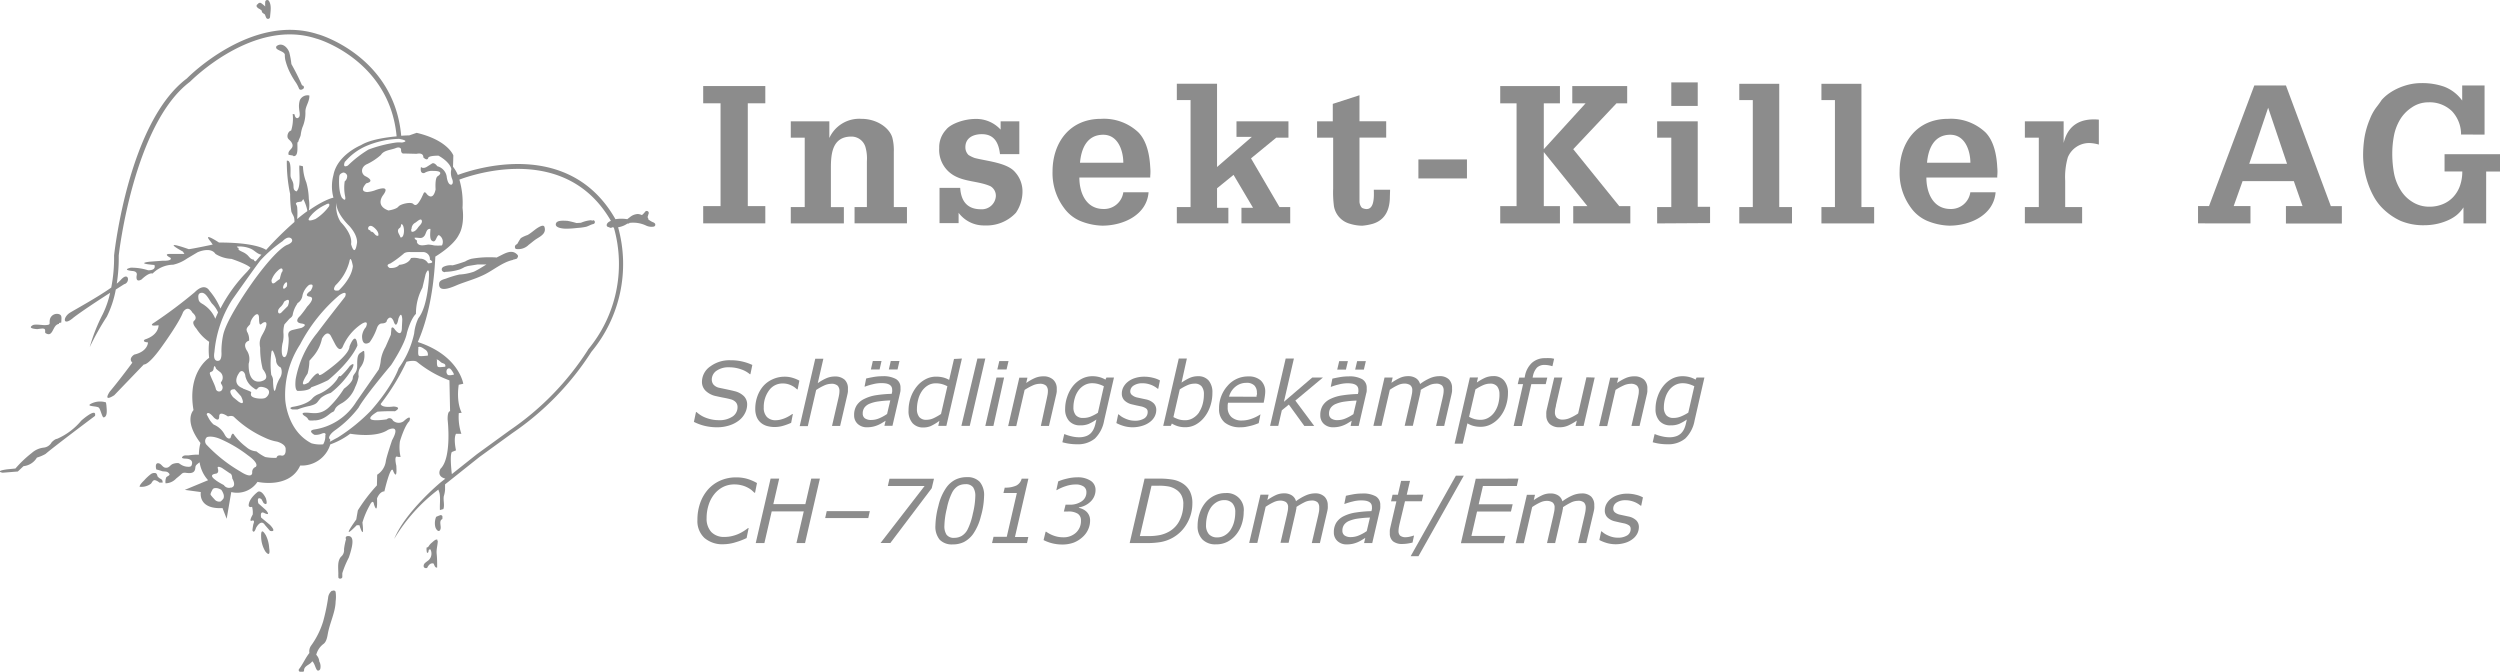 <svg id="Ebene_2" data-name="Ebene 2" xmlns="http://www.w3.org/2000/svg" viewBox="0 0 468.08 125.77"><defs><style>.cls-1{fill:#8c8c8c;}</style></defs><title>Zeichenfläche 1</title><path class="cls-1" d="M48.89,96.9s-.31-1.35.63-.83c0,0,1.28.65.29-.54l-1.44-1.29s-.41-1.44.58-.78l.4.72s.94.81.43-.88c0,0-.71-1.58-1.49-1.23,0,0-1.75,1.28-1.73,2.59,0,0,.05.43.64.23a4.26,4.26,0,0,1,.12,1.45c-.14.24-.76,1.37-.18,1.16,0,0,.68-.3.3.63a11.09,11.09,0,0,0-.18,1.16s.26.82.68-.45c0,0,.9-1.76,1.66-.55l.95,1.1s1.43.42,0-1.11Zm33,4.38a1.24,1.24,0,0,0,0-.23c-.32-.17-.81.38-1.08.59a2.39,2.39,0,0,0-.46.5c-.14.17-.14.34-.47.37a2.55,2.55,0,0,0,.07,1c.5,0,.06-.69.63-.65a1.68,1.68,0,0,1-.3,2c-.23.2-.73.5-.87.76-.24.46,0,.87.56.72.22-.45.6-1,1.2-.83.17.27.25.85.68.75,0-.86,0-1.72-.09-2.56s.19-1.61.21-2.45Zm-32.17-1.14s-.86-1.58-.83.2a5.53,5.53,0,0,0,.78,2.89s1.05,1.44.73-.64a6.21,6.21,0,0,0-.67-2.46M29.57,89.3c-.16-.22-.11-.59-.44-.72a1.15,1.15,0,0,0-.83.15,8.62,8.62,0,0,0-1.3,1.2c-.29.29-.82.79-.87,1.2a2.92,2.92,0,0,0,2.11-.55c.26-.25.32-.69.76-.68a2,2,0,0,1,.85.46v0h.6c0-.81-.48-.57-.86-1.08m19-87.61a3.11,3.11,0,0,1,.45.37.3.3,0,0,0,.09.32,2.63,2.63,0,0,0,.47.34,6.06,6.06,0,0,0,.25.64.38.38,0,0,0,.71-.14c.07-1,.33-2.15-.19-3a.38.38,0,0,0-.71.13,5.3,5.3,0,0,0,0,.89,5.56,5.56,0,0,0-.78-.64.43.43,0,0,0-.6.19.35.35,0,0,0-.16.56,1.39,1.39,0,0,0,.51.37M7.07,61.6c.33,0,1-.19,1.26,0s0,.64.21.78c1.46.9,1.25-1.59,2.5-1.73v-.18a1.32,1.32,0,0,0,.44-.1c0-.8.23-1.4-.55-1.58a1.36,1.36,0,0,0-1.53.82c-.34,1,.37,1.2-1,1.27-.51,0-1.83-.23-2.26,0-1.06.62.47.72.9.75m8.2,17.1a12.26,12.26,0,0,1-4.57,3.44c-.38,0-1,.64-1,.64a1.91,1.91,0,0,1-1.51,1,4,4,0,0,0-2.21,1,20.78,20.78,0,0,0-3.06,2.91l-1.52.15c-2.53.35-.88.64-.88.64l2.85-.23,1.06-1a3.31,3.31,0,0,0,2.51-1.6A8.08,8.08,0,0,0,8.52,85c1.37-1.21,9.27-7.13,9.27-7.13.35-1.7-2.52.84-2.52.84m4.64-2.88a3.79,3.79,0,0,0-.08-.49,3.7,3.7,0,0,0-2.63.17c-1.44.66,1,.45,1.33.84s.6,1.86.9,1.8c.82-.18.5-1.73.49-2.38ZM82.49,96.44a8.79,8.79,0,0,0-.83.33,3.14,3.14,0,0,0-.17,1.83c.13.6.77,1.27,1,.41.13-.54-.33-1.48.28-1.8l.06-.05c0-.39.11-.66-.32-.72m18.9-54.15c-1,.34-1.72,1.22-2.65,1.72a5.59,5.59,0,0,0-1.25.58,10,10,0,0,0-.61,1l0,0a.49.49,0,0,1-.23.19.52.52,0,0,0-.1.83A2.76,2.76,0,0,0,99,45.83c.51-.37,1-.83,1.56-1.17.87-.53,1.76-1.08,1.37-2.2-.07-.21-.33-.23-.5-.17m9.61-1h-.25s-.07-.06-.14-.06a6.1,6.1,0,0,0-1.88.48l-.83.05a17.14,17.14,0,0,0-1.75-.42c-.52,0-1.85-.17-2.09.48-.32.89,1.43,1,1.89,1a18.49,18.49,0,0,0,2.08-.14,10.94,10.94,0,0,0,1.67-.22c.46-.13.85-.4,1.33-.51a.37.37,0,0,0,0-.73m11.42.48a3.6,3.6,0,0,1-1.11-.63.54.54,0,0,0-.14-.4c.08-.23.13-.47.22-.71a.38.38,0,0,0-.66-.33,3.56,3.56,0,0,1-.61.64,2.32,2.32,0,0,0-.75-.2,2.45,2.45,0,0,0-1.45.55l-.55.42a6.82,6.82,0,0,0-2.21,0c-8.68-15.3-26.52-9.4-29.51-8.28a6.66,6.66,0,0,0-.9-1.54l.06-2.12s-1-2.84-6.87-4.23l-1.39.48s-.6,0-1.5.07c-1.34-14.89-15.42-19-15.57-19C47.14,2.34,35.1,14.56,35,14.68,24.19,22.77,21.47,46.82,21.36,47.84a29.33,29.33,0,0,1-.53,6c-2.51,1.79-6.56,4-7.65,4.66-1.43.82-1.49,2.69.47,1.06l.08-.07c1.27-1,4.54-3.17,6.89-4.67a17.71,17.71,0,0,1-1.38,4A32.46,32.46,0,0,0,16.8,65,49,49,0,0,1,20,59.29a19.28,19.28,0,0,0,1.68-5.08c.93-.6,1.57-1,1.57-1,1.17-.28.87-2.51-.65-.79a6.55,6.55,0,0,1-.74.69,30.28,30.28,0,0,0,.37-5.23c0-.2,2.79-24.66,13.34-32.57.17-.16,11.84-12,23.69-8.07.16,0,13.68,4,15,18.29-2.05.19-5,.62-6.68,1.65,0,0-4.45,1.81-5.15,5.6a8.1,8.1,0,0,0,0,4.23s-1.59.27-4.61,2.4a6,6,0,0,0,0-2.14,12.59,12.59,0,0,0-.47-3.12,8.54,8.54,0,0,1-.62-3,3.67,3.67,0,0,0-.68-.17c-.09,1.21.38,4-.53,4.86-.72-.24-.5-.82-.6-1.4s-.38-.86-.5-1.35.27-3.2-.72-3a29,29,0,0,0,.62,6.23,22,22,0,0,0,.23,3.28c.12.42.42.75.52,1.18a3.48,3.48,0,0,1,.06.78,62.1,62.1,0,0,0-5.3,5.23c-.48-.32-2.54-1.39-8.83-1.38,0,0-3.28-2.18-1.54-.15l.37.53s-4.05.86-4.5.86c0,0-5.54-2-1.08.46l.28.44-2.44,0s-1.8-.15-.17.72c0,0,.55.61-1.53.55L28,49s-2.79.31.91.61c0,0,.47,1-1.16,1a10.27,10.27,0,0,0-3.26-.49s-1.8.38.28.62c0,0,1,0,.83.79,0,0-.34,1.52.91.79,0,0,1.34-1.35,2.06-1.1a5.53,5.53,0,0,1,3.86-1.66A7.35,7.35,0,0,0,35,48.42l2-1.19s2.42-1.11,3.34.31a6.2,6.2,0,0,0,3,.93s3,1,3.55,1.66l-.62.74a28.85,28.85,0,0,0-5,6.9,12.47,12.47,0,0,0-2.05-3.33s-.84-1.67-2.78.29a88.4,88.4,0,0,1-7.58,5.68s-1.38.77.83.49c0,0,.09,1.81-2.56,2.66,0,0-.69.44.58.55,0,0,0,1.68-2.57,2.28,0,0-1.19.7-.36,1.51,0,0-2.42,3.28-4.23,5.43,0,0-1.43,2.09.83.68l5.55-5.77s.83.3,3.56-3.61c0,0,3.11-4.3,3.78-6.18,0,0,.86-1.51,1.77.1,0,0,1,.74.4,1.43,0,0-.75.32.34,1.56A8.5,8.5,0,0,0,39.16,64a13.15,13.15,0,0,0,0,3S35,69.62,36.23,76.79c0,0-1.93,1.87,1.3,6.15a8.64,8.64,0,0,0-.29,2.19c-.23,0-.47,0-.64,0a12.64,12.64,0,0,0-1.33.14c-.32,0-.76-.06-1,.14-.47.36,0,.44.4.46.76,0,1.56.26,1.22,1.21-.13.37-.5.33-.91.3A2.6,2.6,0,0,1,33.89,87c-.2-.11-.32-.27-.55-.3a2.64,2.64,0,0,0-1,.17c-.56.24-.66.82-1.43.69-.47-.08-.69-.7-1.18-.81-.68-.16-.59.73-.46,1.15a10.9,10.9,0,0,1,1.12.33c.34.07.79,0,1.06.22.68.53,0,.6-.31.9A2,2,0,0,0,31,90.49a2.77,2.77,0,0,0,2-.91c.3-.24.64-.51.9-.76s.42-.36.93-.29c.68.09,1.47.13,1.68-.6.11-.36,0-.57.26-.88a5.92,5.92,0,0,1,.6-.49,6.45,6.45,0,0,0,1.59,3.35l-4.36,1.81,3,.41s-.61,3.24,4.06,3l.78,2,.86-5a4.6,4.6,0,0,0,4.91-1.91s6,1.38,8-3.06a5.57,5.57,0,0,0,5.63-3.95,14.39,14.39,0,0,0,3.73-2c1.12.18,5,.68,7.07-.73,0,0,2.54-1.26.77,1.94,0,0-1.11,3.26-1.18,4a3.55,3.55,0,0,1-1.61,2.46l-.05,2A31,31,0,0,0,67,95.56l-.3,1.71s-3.23,4.43.1,1.06h.49s1,3.23.57-.5a15.26,15.26,0,0,1,1.35-3.19s.63-1.39.82-.18c0,0,.69,2.27.56-1.14,0,0,.47-1.3,1.38-1.32,0,0,1.24-5.38,1.67-3.76,0,0,.77,1.94.56-1.06,0,0-.52-2.1.31-1.63H75a8,8,0,0,1-.12-2.92s.86-2.94,1.76-3.76c0,0,.63-1.55-1.07,0a1.59,1.59,0,0,1-2-.13.7.7,0,0,0-1.15-.23s-5.58.9-1.75-1.43A31.58,31.58,0,0,1,73.95,77s1.47-.75-.26-.89c0,0-2.16.35-2.42-.47a42.26,42.26,0,0,0,4.84-7.91l0,0s1.39-.37,1.94,0a21.07,21.07,0,0,0,6.1,3.49L84.27,77s-.49-.11-.46,1.56c0,0,.83,7.09-1.32,9.2,0,0-.89,1.38.89,1.86l-.68.54c-.23.15-6.84,5.69-8.89,10.74a32.35,32.35,0,0,1,8.27-9.24c.06.26.19.51.23.76.17,1,0,2.09.06,3.09a6,6,0,0,1,.64-.19c.28-.72-.06-1.69.09-2.44a5,5,0,0,0,.23-1.19c0-.34,0-.66,0-1l6.43-5.12,6.2-4.5a52.84,52.84,0,0,0,14.77-15.2,25.71,25.71,0,0,0,5-23.32,4.12,4.12,0,0,0,1.62-.61l.12-.08.19,0a.3.3,0,0,0,.23-.14H118a5.62,5.62,0,0,1,3,.53,2.39,2.39,0,0,0,1.4.18.37.37,0,0,0,.05-.71M78,28.8c1.39-.29,1.26.67,1.26.67.77.74.91.12.91.12.06-.48,1.94-.44,1.94-.44,2.24,1.27,2.4,2.5,2.4,2.5a3,3,0,0,0,.17,1.92c.29.82-.13,1-.13,1-.76.15-.92-1.56-.92-1.56a2.39,2.39,0,0,0-1.76-1.89c-.64-.88-1.05-.46-1.05-.46l-1,.63c-.75.36-1-.05-1-.05-.26,1.44.64,1.15.64,1.15A2.75,2.75,0,0,1,81.16,32c1.8,0,1.33.67.78,1s-.38,2.47-.38,2.47c-.52,2.34-1.66.85-1.66.85-.36-.55-.55-.2-.55-.2l-.47,1c-.75,1.38-1.09,1.46-1.52,1.05s-2.36,0-2.77.52-1.86.72-1.86.72c-2.58-.93-1-2.87-1-2.87,1.64-2.21-1.61-.87-1.61-.87a6.07,6.07,0,0,1-1.38.29c-1.67-.11-.16-1.64-.16-1.64,1.87-.43-.23-1.36-.23-1.36-.84-.54-.79-1.77.46-2.27A11.17,11.17,0,0,0,71.33,29c.54-.9,1.93-.92,2.76-1.27s1,.19,1,.19c-.06,1,.57.82.57.82ZM75.1,41.95h.06v0c.67.12.66,2.73-.19,2.49-.1-.49-.61-.91-.41-1.46.09-.23.32-.28.42-.45s.07-.39.18-.58c0,0,0,0,0,0m.32,5.67s.2-.49,1.38-.43l2.36,0a1.3,1.3,0,0,1,1.27,1.42s1.19.66-.34.69a1.7,1.7,0,0,0-1.54-.87,3.71,3.71,0,0,0-1.67-.11s-.33,1.1-2.2,1.27c0,0-.41.69-1.8.58,0,0-.91-.54.13-.83a19.25,19.25,0,0,0,2.4-1.75M77,42.9l.06-.06a1.3,1.3,0,0,1,.73-1.16c.35-.23,1-.9,1.18-.4s-.49,1-.68,1.29-.64.91-1.21.82A.77.77,0,0,1,77,42.9m3.1,2.91c-.65.07-1.82.44-2.08-.59l.06.06c.07-.47-.48-.32-.44-.78.79-.05,1.33.32,1.84-.36.34-.45.33-1.37,1.11-1.28,0,.56-.22,1.87.28,2.22.76.53.76-.85,1.29-1.07a1.45,1.45,0,0,1,.59,1.94,8.82,8.82,0,0,1-1.48,0,5.65,5.65,0,0,0-1.17-.16m-9.25-1.66c-.69.16-.76-.78-1.38-.75l-.07-.07a.4.4,0,0,1-.08-.2c-.74,0-.37-1.24.5-.67.49.32,1.2,1.08,1,1.69M64.62,30.26a11,11,0,0,1,3.83-2.87A16.69,16.69,0,0,1,74.73,26c2.29.43.52.69.52.69a5.12,5.12,0,0,0-1.12,0A24.69,24.69,0,0,0,69,28a20.85,20.85,0,0,0-3.87,3c-1.16.57-.53-.77-.53-.77M63.54,33c0-.51.74-.7.74-.7a.8.8,0,0,1,.71.55,1.21,1.21,0,0,1-.45,1.11,7.93,7.93,0,0,0,.09,2.85C64.83,38,64,37,64,37c-.72-1.33-.48-4-.48-4M63,37.92c-.15,2,2.4,4.38,2.4,4.38,1.71,1.91,1.44,3.2,1.44,3.2-.42,2.86-1.11.2-1.11.2.34-1.93-1.93-4.11-1.93-4.11a5.35,5.35,0,0,1-.8-3.67m-.15,15.47A9.42,9.42,0,0,0,65.41,49c.26-1.48.66.82.66.82-.24,2.4-2.64,4.55-2.64,4.55-1.58.3-.57-1-.57-1m-4.49-13.2a8.21,8.21,0,0,1,2.54-1.82s1-.63.7.27A9.13,9.13,0,0,1,59.07,41s-2.35,1-.7-.81M55.7,37.86s.7-.11.75-.13a5,5,0,0,0,.33-.46,8.24,8.24,0,0,1,.75,2.09c0,.08,0,.12,0,.18q-.87.62-1.89,1.47a12.56,12.56,0,0,0,0-2.22c-.09-.65-.48-.57,0-.93m0,18.94a2,2,0,0,0,1-1.52,3.63,3.63,0,0,1,1.22-1.93c1.32-.44.3,1.09.3,1.09s-1.45.92-.19,1.1-.46,1.86-.46,1.86a18.62,18.62,0,0,1-1.36,1.8c-.28.21-1.1,1.18.3,1.37s0,.82,0,.82l-1.59.37c-1.25.29-.82,1.18-.81,1.59A8.39,8.39,0,0,1,54,64.57c-.06.62-.24,2.54-.87,2.27s-.31-2.46-.18-2.74a5.92,5.92,0,0,0,.11-1.85,5.1,5.1,0,0,1,.19-1.51s.69-.77.89-1,.62-.36.68-.9a5.24,5.24,0,0,1,.87-2m-4,10.46a1.53,1.53,0,0,0,.89,1.52,2.09,2.09,0,0,1-.1,1.84,7,7,0,0,0-.73,1.61c-.53,2.46-.63-.85-.63-.85a1.9,1.9,0,0,0-.33-1.22,16.49,16.49,0,0,1,0-4.05c.16-1.66.89,1.15.89,1.15m-.87-14.77A4.28,4.28,0,0,1,52,50.69c1-1,1,.06.83.19s-.4,1.17-.4,1.17c-.06.34,0,.07-.82.77s-.77-.33-.77-.33m1.53,5.11a2.58,2.58,0,0,0,.82-1.11c1.51-1.12.7.81.7.81l-1,1c-.82,1-1.11-.19-.5-.67m1-4.64c.55-.54.32.63.32.63-.9,1.06-.86-.09-.32-.63m-7.29-5.41c-.45-.38-1-.48-1.42-.82a.85.85,0,0,1,0-.33c-.3-.1-.18-.08-.34-.26a5.41,5.41,0,0,1,2.61.4c.71.3,1.19,1,2,1.11-.36.4-.71.8-1.07,1.24-.17,0-.28,0-.34-.3-.74-.07-.88-.63-1.38-1m-2.79,8.65s4.7-6.69,5.43-7.56a24.49,24.49,0,0,1,4.12-3.56s.92-1.06,1.61-.51c0,0,.69.6-.67,1.18,0,0-1.61.27-6.13,6.41,0,0-5.18,7.07-5.94,10.46a14.64,14.64,0,0,0-.33,3.19s.15,1.66-.6,1.67c0,0-1.05.26-.71-1.65a21.85,21.85,0,0,1,3.22-9.62m2.1,16.42c-2.19-.83-.78-2.75-.78-2.75.54-1,1.24-.2,1.25.48a3.64,3.64,0,0,0,1.59,2.25c.94.78.3-.62,1.93-.15s.71,1.77.15,2-2.49.1-2.62-.57.68-.38-1.51-1.21m-.84,2.43-1-.82c-1.31-1.65.32-1.47.32-1.47l1.17,1.31c1,2.07-.46,1-.46,1m1.58-13.19c-.36-.61.59-1.17.6-1.38.06-1,1.63-2.83,1.65-1.06s.36,1.09.71.88,1-.36.5,1-1.36,1.87-1,3.65a15.62,15.62,0,0,0,.48,4s1.2,1.42.37,2-3.11.94-3-3a2.91,2.91,0,0,0-.38-2.53c-.86-1.49.46-1.79.46-1.79a2.86,2.86,0,0,0-.44-1.77M41.65,72.75a.63.63,0,0,1-1.25,0c-.2-.73-.58-1.4-1-2.44S39.86,70,40,69s.44,0,.44,0,0,.07.69.6a1.33,1.33,0,0,1,.34,1.84c-.37.37.32.6.2,1.29M38.27,57.13c-.51-.35-1-.48-1.1-1.11s-.07-1.11.51-1.19c.89-.14,1.49,1.37,2,2a5.14,5.14,0,0,1,1.15,1.67c-.18.39-.36.78-.52,1.18a5.71,5.71,0,0,0-2-2.51M41.86,93.3a2.78,2.78,0,0,1-.54.59,1.16,1.16,0,0,1-.84-.12,1.21,1.21,0,0,1-.36-.33,6.9,6.9,0,0,1-.67-.78c-.1-.19.11-.56.34-1s1-.23,1-.23a2.23,2.23,0,0,1,.66.3,3.07,3.07,0,0,1,.42.85,1.35,1.35,0,0,1,0,.7m1.38-2a1.15,1.15,0,0,1-1.34-.46,13.73,13.73,0,0,1-1.4-.82c-.19-.18-1.65-1.06-.14-1.31,0,0,.72,0,.41-1-.19-.6.79-.07.79-.07l1.47,1s.42.05.44.95c0,0,.93,1.48-.22,1.74m4.61-3.89a1,1,0,0,0-.65,1s.2,1.43-2.24-.15a27.81,27.81,0,0,1-6.24-4.93,1,1,0,0,1,0-1.49s.9-.43,2.86.5a24.18,24.18,0,0,1,4.83,2.91s2.08,1.4,1.48,2.13m4.81-2.1c-1-.16-.84.43-1,.43a9.05,9.05,0,0,1-2.06-.15A8.84,8.84,0,0,1,48,84.51a3.16,3.16,0,0,1-1.89-.81A11.2,11.2,0,0,1,44,81.64c-.19-.18-.44-1.07-.84.37,0,0-.54.49-1.16-.76a4.07,4.07,0,0,0-2-1.76,4.36,4.36,0,0,1-.92-1.18l-.38-.71s.11-.9,1.34.57c0,0,1,1,1-.19s1.64,0,1.64,0,.84-.31,1.21.16A20.2,20.2,0,0,0,49.7,82a8.42,8.42,0,0,0,2.19.69s1.7.45,1.59,1.46c0,0,.14,1.31-.83,1.15m8.26-3.86a3.11,3.11,0,0,1-.4,1.75A5.81,5.81,0,0,1,58.32,83c-4.68-2.41-4.92-8.25-4.92-8.25a17.33,17.33,0,0,1,2.79-10.26,30.81,30.81,0,0,1,7.34-9.22c1.74-1.13,1.07.3,1.07.3l-.83,1.07c-2.37,3-4.41,5.73-4.41,5.73a19.12,19.12,0,0,0-4,8.61c-.25,2.31.41,2.21.41,2.21,2.33,0,2.51-.68,2.51-.68a26,26,0,0,0,3.15-1.33c4.52-3.75,5.5-6.52,5.5-6.52-.32-2.94-1.49.2-1.49.2,0,1.66-4.5,4.76-4.5,4.76-1.11.84-1.2.57-1.2.57-.2-1.1-1.94,1.41-1.94,1.41-2.31,1.41-.21-1.65-.21-1.65a10,10,0,0,0,.34-2.4l.73-.84a7.49,7.49,0,0,0,1.63-3.33C61.39,61.51,62,63,62,63l.67,1.28c1,2,1.51.62,1.51.62a9.63,9.63,0,0,1,3.57-4.28c1.48-.85.76.63.76.63a3,3,0,0,0-.72,1.66c0,2.21,1.42,1.18,1.42,1.18a10.34,10.34,0,0,0,1.36-2.66c.3-.86.86-.87.86-.87,1.06,0,1-.57,1-.57.73-1.24,1.25.11,1.25.11.58,1.77.92-.44.92-.44.66-1.73.72.2.72.2l-.07,1.39c0,2.21-1.3.47-1.3.47-.48-.73-.66-.27-.66-.27l-.11,1.23-1,2.28a7.07,7.07,0,0,0-.87,2.38,7.23,7.23,0,0,1-.4,1.85l-4.18,6a11.17,11.17,0,0,1-7.87,5.22c-1.39.23,0,1,0,1a2.83,2.83,0,0,0,1.28-.18c1-.43.8.25.8.25M77.57,62.31a17.29,17.29,0,0,1-2.93,6.64s-1,3.18-5.2,7.94a33.8,33.8,0,0,1-6.16,5c-2.64,1.4-.91.65-1.65.21,0,0-.25-.61,1.26-1.65a20.08,20.08,0,0,0,4.25-4.13s.71-1.55,6.11-8c0,0,2.6-3.92,2.94-6,0,0,.69-2.63,1.69-3.55a10.24,10.24,0,0,1,1.21-4.9l.6-2.54s.62-1.63.64.08c0,0-.1,5.79-2,8.17a8.6,8.6,0,0,0-.78,2.81m2.54,4.2c-.3,0-1.46.2-1.67,0s-.09-1.17-.09-1.48h-.06c.2-.46,1,.1,1.26.3a1.07,1.07,0,0,1,.57,1.16m3.23,2.1c-.29,0-1.11.16-1.34,0s-.18-.92-.18-1.27l-.12-.06c.36-.11.7.4,1,.57s.83.16.67.77m.44,1.45c-.39-.38-.22-1.31.42-1.14.23.07.91,1.14.74,1.16s-.9.23-1.16,0m26.27-4.62a52.29,52.29,0,0,1-14.57,15l-6.21,4.51-4.69,3.73c-.1-.85-.38-3.54,0-4.14l.78-.31s-.51-2.2,0-3.1h1a10,10,0,0,1-.48-3.87l.55-.07s-1.06-1.77-.56-5.24l.85-.19s-.8-5.3-8.51-7.81c1.3-2.94,2.91-8.07,3.28-16,0,0,3.42-2,4.42-4.12,0,0,1.1-1.58.67-5a15.51,15.51,0,0,0-.59-5.29c2.8-1.06,20-6.8,28.37,7.72-.43.18-.74.42-.79.77a.35.35,0,0,0,.31.38s0,0,0,0l.34.14a.33.33,0,0,0,.38-.1,1.41,1.41,0,0,0,.31.06,25,25,0,0,1-4.83,22.85m-17-17.23a19.49,19.49,0,0,0-4.82.23,4.28,4.28,0,0,0-1.19.51c-.78.27-1.56.53-2.35.72a3.12,3.12,0,0,0-1.78.31.29.29,0,0,0-.11.12.39.39,0,0,0-.14.32.48.48,0,0,0,.34.47.29.29,0,0,0,.33,0,9.86,9.86,0,0,0,2.72-.46A7.38,7.38,0,0,0,87,50c.22-.07.44-.15.65-.2l1.75-.28c.25,0,.5,0,.78,0l.89,0c-.81.5-1.6,1-2.34,1.35a10.06,10.06,0,0,1-2.73.53,19,19,0,0,0-2.49.76c-.48.15-1.25.31-1.29.94-.16,2,2.92.44,3.64.16,1.48-.57,3-1,4.45-1.67,1.89-.83,3.62-2.44,5.67-2.91,0,0,.05,0,.09-.06a5.42,5.42,0,0,0,.63-.17.26.26,0,0,0,.19-.23.37.37,0,0,0,0-.5c-1.11-1.25-2.55-.12-3.83.45M56.56,16a43.72,43.72,0,0,0-2-4,16.65,16.65,0,0,0-.38-2.14c-.3-.94-1.34-2-2.37-1.25a.36.36,0,0,0,0,.52c.38.38,1.34.52,1.52,1.06a5.08,5.08,0,0,0,.08,1,11.77,11.77,0,0,0,.69,2,15.74,15.74,0,0,0,1.36,2.36,6.82,6.82,0,0,1,.53,1.05.37.37,0,0,0,.41.2.88.88,0,0,0,.39-.19.36.36,0,0,0-.18-.62m-.78,10.61c.1-.46.36-.84.47-1.31a7.26,7.26,0,0,1,.31-1.41,6.85,6.85,0,0,0,.57-3c0-1,.81-1.91.74-3a1.58,1.58,0,0,0-1.78.88A3.8,3.8,0,0,0,56,20.31c0,.36.27,1.26,0,1.59-.38.51-.81.06-.83-.46a.63.63,0,0,0-.37-.08,7.42,7.42,0,0,1-.29,3.09c-.49.09-.74.75-.68,1.19s.48.58.74,1c.78,1.22-.83,1.34-.53,2.35.29.06.57.08.86.16v.08c1.12.14.68-2,.81-2.6m3.3,52.09c1.86-.15,2.65-1.33,3.28-1.58s0-.74,1.78-1.69a5.75,5.75,0,0,0,2.44-3,7.33,7.33,0,0,0,.65-2,2.14,2.14,0,0,1,.41-1.78,3.63,3.63,0,0,0,.65-2.46c0-.8-.19-.49-.69-.18s-.67.75-.65,2.34-.79,1.55-.83,2.41-1.65,2-1.65,2a18.6,18.6,0,0,1-2.81,3.48c-1.66,1.56-3.16,1-4.34,1s-.24.61-.24.61c1.19.66.14,1,2,.83M60,74.57a5.34,5.34,0,0,1,1.92-1,16.75,16.75,0,0,0,4-4.48c.79-1.67-.44-.55-.44-.55a13.3,13.3,0,0,1-1.66,1.86c-.37.19-.13-.42-.74.69a8.42,8.42,0,0,1-3.38,2.69,3.13,3.13,0,0,0-1.17.75c-1,1.3-3.77,1.65-3.77,1.65-.87.26,0,.49,0,.49h.93A13.37,13.37,0,0,1,58,76c1.55-.4,1.3-.7,2-1.39m5,25.77a.36.36,0,0,0-.21.56h0a12.8,12.8,0,0,0-.38,1.89,1.58,1.58,0,0,1-.56,1.41c-.72.82-.51,2.1-.5,3.18a3,3,0,0,0,0,.42s0,.07,0,.11h0a.73.73,0,0,0,0,.1c0,.42.7.36.74,0,0-.24,0-.48,0-.73a18.27,18.27,0,0,1,1.22-2.93,16.36,16.36,0,0,0,.57-2c.15-.74.35-2.21-.88-2m-2.87,10.22a1.89,1.89,0,0,0-.7,1.35,37.31,37.31,0,0,1-.93,4.4,15.45,15.45,0,0,1-2.23,4.49,1.84,1.84,0,0,0-.34,1.41c-.75.93-1.2,2.06-1.93,3-.25.32.17.67.48.52.21.06.45,0,.45-.29,0-.67.74-.94,1.2-1.31a1.74,1.74,0,0,0,.33-.37c.44.37.54,1.14.86,1.61.21.3.6.06.65-.21a2,2,0,0,0-.12-1.24l-.09-.17s0-.08,0-.14a2,2,0,0,0-.55-1.06,3.73,3.73,0,0,1,1.31-2c.61-.39.76-1.38.87-2,.4-2.1,1.41-4,1.45-6a6.31,6.31,0,0,0,0-1.76c-.05-.29-.44-.35-.66-.19"/><polygon class="cls-1" points="131.66 19.34 131.66 16.11 143.29 16.11 143.29 19.34 140.01 19.34 140.01 38.59 143.29 38.59 143.29 41.82 131.66 41.82 131.66 38.59 134.91 38.59 134.91 19.34 131.66 19.34"/><path class="cls-1" d="M155.28,25.84a6.14,6.14,0,0,1,6-3.59c3.05,0,5.36,1.83,5.81,3.59a9.44,9.44,0,0,1,.26,2.59V38.77h2.46v3.05H160V38.77h2.31V30.19a7.77,7.77,0,0,0-.26-2.62,2.73,2.73,0,0,0-2.64-2c-3.61,0-3.84,3.27-3.84,5.92v7.29H158v3.05h-9.94V38.77h2.61v-13h-2.61V22.72h7.22Z"/><path class="cls-1" d="M187.23,28.86c-.23-2-1-3.74-3.39-3.74-1.6,0-3.09.68-3.09,2.44a2,2,0,0,0,.6,1.47,6.34,6.34,0,0,0,1.11.54c2.12.58,6.11.86,7.6,2.66A5.37,5.37,0,0,1,191.44,36a7.09,7.09,0,0,1-1.23,3.84,7.5,7.5,0,0,1-5.85,2.37,5.9,5.9,0,0,1-4.88-2.37v1.94h-3.57V35.18h3.87c.15,2.37,1.23,4,3.87,4a2.63,2.63,0,0,0,2.8-2.37,2.06,2.06,0,0,0-1-1.94c-2.23-1-4.95-.79-7.07-2.15a5.52,5.52,0,0,1-2.53-5,4.82,4.82,0,0,1,1.3-3.45c.75-1,3.2-2,5.51-2a6.17,6.17,0,0,1,4.69,2V22.72h3.5v6.14Z"/><path class="cls-1" d="M202.09,33.24c0,2.73,1.16,5.89,4.54,5.89A3.63,3.63,0,0,0,210.32,36h4.73c-.33,4.2-4.65,6.25-8.68,6.25a11.75,11.75,0,0,1-4.14-.89,7.21,7.21,0,0,1-3-2.41,10.85,10.85,0,0,1-2.16-6.86c0-5.24,3.09-9.84,9.09-9.84a9.39,9.39,0,0,1,7,2.55c1.6,1.65,2.09,4.34,2.2,6.5a8.44,8.44,0,0,1,0,1.65c0,.11,0,.18,0,.29Zm8.23-2.77c0-2.15-.93-5.24-3.76-5.24-3.13,0-4.13,2.73-4.35,5.24Z"/><polygon class="cls-1" points="220.34 41.82 220.34 38.77 222.91 38.77 222.91 18.73 220.34 18.73 220.34 15.68 227.87 15.68 227.87 31.27 234.38 25.63 231.51 25.63 231.51 22.72 241.24 22.72 241.24 25.77 238.96 25.77 234.23 29.65 239.56 38.77 241.57 38.77 241.57 41.82 232.44 41.82 232.44 38.91 234.61 38.91 230.96 32.74 227.87 35.25 227.87 38.91 229.99 38.91 229.99 41.82 220.34 41.82"/><path class="cls-1" d="M260.23,36.8c0,2.26-.74,4.35-3.2,5.1a10.3,10.3,0,0,1-2,.36,8.15,8.15,0,0,1-2.27-.36,4.13,4.13,0,0,1-3-3.27,20.06,20.06,0,0,1-.15-3.34V25.77H246.6V22.72h2.94V19.45l5-1.62v4.88h5v3.05h-5v12c0,.36.23,1.07.59,1.22,2.27.9,2.13-2.16,2.09-3.45h3.05Z"/><rect class="cls-1" x="265.57" y="29.85" width="9.09" height="3.56"/><polygon class="cls-1" points="280.89 41.83 280.89 38.59 283.95 38.59 283.95 19.35 280.89 19.35 280.89 16.12 292.07 16.12 292.07 19.35 289.05 19.35 289.05 27.93 296.87 19.35 294.38 19.35 294.38 16.12 304.66 16.12 304.66 19.35 302.65 19.35 294.56 27.93 303.17 38.59 305.25 38.59 305.25 41.83 294.56 41.83 294.56 38.59 297.21 38.59 289.05 28.47 289.05 38.59 292.07 38.59 292.07 41.83 280.89 41.83"/><path class="cls-1" d="M310.27,41.83V38.77h2.65v-13h-2.65V22.72h7.6v16h2.31v3.05Zm7.6-22h-4.95V15.43h4.95Z"/><polygon class="cls-1" points="325.65 41.83 325.65 38.77 328.18 38.77 328.18 18.74 325.65 18.74 325.65 15.69 333.13 15.69 333.13 38.77 335.52 38.77 335.52 41.83 325.65 41.83"/><polygon class="cls-1" points="341.03 41.83 341.03 38.77 343.56 38.77 343.56 18.74 341.03 18.74 341.03 15.69 348.52 15.69 348.52 38.77 350.9 38.77 350.9 41.83 341.03 41.83"/><path class="cls-1" d="M360.68,33.24c0,2.73,1.16,5.89,4.54,5.89A3.64,3.64,0,0,0,368.91,36h4.73c-.33,4.21-4.66,6.25-8.68,6.25a11.65,11.65,0,0,1-4.13-.9,7.23,7.23,0,0,1-3-2.4,10.88,10.88,0,0,1-2.16-6.86c0-5.25,3.1-9.84,9.09-9.84a9.41,9.41,0,0,1,7,2.55c1.6,1.65,2.08,4.34,2.19,6.5a8.25,8.25,0,0,1,0,1.65c0,.11,0,.18,0,.29Zm8.24-2.77c0-2.15-.94-5.24-3.76-5.24-3.13,0-4.14,2.73-4.36,5.24Z"/><path class="cls-1" d="M386.38,26.78c.78-3.34,3.13-4.7,6.59-4.38v4.67a7,7,0,0,0-1.75-.29,4.32,4.32,0,0,0-4.06,2.69,13.39,13.39,0,0,0-.49,4.38v4.92h3.17v3.05H379.12V38.77h2.61v-13h-2.61V22.72h7.26Z"/><path class="cls-1" d="M411.54,41.82V38.58h2.06L422.08,16H428l8.41,22.6h2.06v3.25H428V38.58h3.11l-1.63-4.66h-9.6l-1.66,4.66h3.14v3.25Zm16.67-11.15-3.54-10.5h0l-3.54,10.5Z"/><path class="cls-1" d="M460.79,25.19a6.31,6.31,0,0,0-1.73-4.4,6,6,0,0,0-4.44-1.63,5.43,5.43,0,0,0-3.12,1,7.11,7.11,0,0,0-2.22,2.38,9.32,9.32,0,0,0-1.08,3,18.16,18.16,0,0,0-.29,3.22,20.42,20.42,0,0,0,.29,3.48,9.17,9.17,0,0,0,1.19,3.22,6.63,6.63,0,0,0,2.28,2.34,5.82,5.82,0,0,0,3.14.9,6.47,6.47,0,0,0,2.64-.51,5.51,5.51,0,0,0,1.95-1.39,6,6,0,0,0,1.21-2.09,8,8,0,0,0,.41-2.61h-3.32V28.87h10.39v3.25h-2.6v9.71h-4.25v-3a6.18,6.18,0,0,1-1.41,1.55,7.68,7.68,0,0,1-1.81,1,10.45,10.45,0,0,1-2,.59,11.38,11.38,0,0,1-2.09.2,11,11,0,0,1-4.49-.83,11.72,11.72,0,0,1-3.56-2.56,9.65,9.65,0,0,1-1.48-2.06,15.15,15.15,0,0,1-1.08-2.49,17.18,17.18,0,0,1-.65-2.61,15.54,15.54,0,0,1-.22-2.47,21.57,21.57,0,0,1,.27-3.48,15.58,15.58,0,0,1,1-3.38,9.22,9.22,0,0,1,1.12-2.08c.41-.54.77-1,1.08-1.49A8.32,8.32,0,0,1,447,17.71a9.91,9.91,0,0,1,1.73-1.06,11.54,11.54,0,0,1,2.18-.79,10,10,0,0,1,2.53-.3,12.36,12.36,0,0,1,4.19.67A7.41,7.41,0,0,1,461,18.83V16h4.19v9.2Z"/><path class="cls-1" d="M134.24,80a9.86,9.86,0,0,1-2.24-.25,9.31,9.31,0,0,1-2.08-.76l.39-1.84h.11a5.24,5.24,0,0,0,1.91,1.13,6.66,6.66,0,0,0,2.19.39,4.38,4.38,0,0,0,2.65-.69,2.09,2.09,0,0,0,.92-1.75,1.36,1.36,0,0,0-.33-.93,1.94,1.94,0,0,0-1-.55c-.35-.1-.77-.19-1.25-.28s-.94-.19-1.38-.29a3.93,3.93,0,0,1-2-1,2.31,2.31,0,0,1-.7-1.71A3.51,3.51,0,0,1,133,68.6a6,6,0,0,1,3.78-1.15,9.3,9.3,0,0,1,2.3.26,9.68,9.68,0,0,1,1.78.62l-.36,1.73h-.11a4.82,4.82,0,0,0-1.64-.91,6.59,6.59,0,0,0-2.24-.38,3.9,3.9,0,0,0-2.36.65,2,2,0,0,0-.88,1.65,1.49,1.49,0,0,0,.32.94,2,2,0,0,0,1.13.61l1.38.29c.57.12,1.05.23,1.44.33a3.72,3.72,0,0,1,1.75.94,2.19,2.19,0,0,1,.6,1.57,3.52,3.52,0,0,1-.39,1.58,4,4,0,0,1-1.09,1.35,5.7,5.7,0,0,1-1.75.94A7.37,7.37,0,0,1,134.24,80Z"/><path class="cls-1" d="M145.09,79.95a5.21,5.21,0,0,1-1.52-.2,3.07,3.07,0,0,1-1.16-.64,2.8,2.8,0,0,1-.74-1.06,4,4,0,0,1-.26-1.49,6.94,6.94,0,0,1,.4-2.37,6,6,0,0,1,1.13-1.94A5.1,5.1,0,0,1,144.69,71a5.33,5.33,0,0,1,2.24-.47,5,5,0,0,1,1.5.22,6.53,6.53,0,0,1,1.24.52l-.33,1.64h-.09l-.41-.34a3.42,3.42,0,0,0-.58-.36,3.86,3.86,0,0,0-.74-.29,3.39,3.39,0,0,0-.92-.12A3.07,3.07,0,0,0,144,73.08a5.22,5.22,0,0,0-1,3.23,2.44,2.44,0,0,0,.59,1.76,2.2,2.2,0,0,0,1.67.61,3.7,3.7,0,0,0,1-.15,5.39,5.39,0,0,0,.87-.31,7.22,7.22,0,0,0,.74-.39l.49-.32h.09l-.32,1.66a12.25,12.25,0,0,1-1.49.55A5.68,5.68,0,0,1,145.09,79.95Z"/><path class="cls-1" d="M158.76,72.76c0,.13,0,.31,0,.53a4.37,4.37,0,0,1-.1.58l-1.36,5.88h-1.52l1.19-5.16q.1-.43.15-.75a3.93,3.93,0,0,0,.05-.63,1.41,1.41,0,0,0-.34-1,1.68,1.68,0,0,0-1.21-.35,3.3,3.3,0,0,0-1.36.34,10.2,10.2,0,0,0-1.45.82l-1.56,6.76h-1.52l2.91-12.61h1.52l-1.05,4.57a9.07,9.07,0,0,1,1.63-.93,4,4,0,0,1,1.56-.32,2.66,2.66,0,0,1,1.84.6A2.2,2.2,0,0,1,158.76,72.76Z"/><path class="cls-1" d="M165.81,78.78l-.6.37a5.92,5.92,0,0,1-.77.41,5.47,5.47,0,0,1-.92.31,5,5,0,0,1-1.18.13,2.46,2.46,0,0,1-1.75-.63,2.14,2.14,0,0,1-.67-1.64,3.3,3.3,0,0,1,.47-1.82,3.45,3.45,0,0,1,1.41-1.21A7.44,7.44,0,0,1,164,74a22.89,22.89,0,0,1,2.95-.26l.09-.39a1.76,1.76,0,0,0,0-.35,1.16,1.16,0,0,0-.15-.63,1.1,1.1,0,0,0-.44-.39,2.12,2.12,0,0,0-.66-.2,6.08,6.08,0,0,0-.83-.05,6.55,6.55,0,0,0-1.57.22,11.44,11.44,0,0,0-1.44.44h-.08l.3-1.52c.31-.08.76-.17,1.35-.28a10.13,10.13,0,0,1,1.71-.15,4.84,4.84,0,0,1,2.53.53,1.82,1.82,0,0,1,.84,1.67,3,3,0,0,1,0,.47c0,.16-.05.32-.08.47l-1.42,6.14h-1.51Zm.88-3.81a21,21,0,0,0-2.22.19,6.54,6.54,0,0,0-1.6.41,2.25,2.25,0,0,0-1,.72,1.85,1.85,0,0,0-.34,1.14,1.07,1.07,0,0,0,.4.89,2,2,0,0,0,1.23.31,3.82,3.82,0,0,0,1.5-.33,8.14,8.14,0,0,0,1.43-.79Zm-2-5.8h-1.63l.36-1.58h1.63Zm3.36,0h-1.63l.36-1.58h1.63Z"/><path class="cls-1" d="M180.1,67.13l-2.91,12.61h-1.52l.22-.95a9,9,0,0,1-1.66,1,3.71,3.71,0,0,1-1.37.25,2.63,2.63,0,0,1-2-.81,3.35,3.35,0,0,1-.75-2.36,7.46,7.46,0,0,1,.41-2.47,6.84,6.84,0,0,1,1.1-2,5.23,5.23,0,0,1,1.63-1.37,4.14,4.14,0,0,1,2-.51,5.45,5.45,0,0,1,1.33.15,4.4,4.4,0,0,1,1.13.46l.91-3.92Zm-2.72,5.19a4.85,4.85,0,0,0-1.07-.42,4.43,4.43,0,0,0-1.11-.13,2.81,2.81,0,0,0-1.5.41,3.68,3.68,0,0,0-1.13,1.11,4.94,4.94,0,0,0-.66,1.54,7,7,0,0,0-.23,1.74,2.35,2.35,0,0,0,.43,1.51,1.68,1.68,0,0,0,1.38.52,3.19,3.19,0,0,0,1.39-.34,10.45,10.45,0,0,0,1.31-.75Z"/><path class="cls-1" d="M184.48,67.13l-2.91,12.61H180L183,67.13Z"/><path class="cls-1" d="M188,70.69,186,79.75h-1.52l2.09-9.06Zm.83-3.09-.37,1.58h-1.73l.37-1.58Z"/><path class="cls-1" d="M197.86,72.76c0,.13,0,.31,0,.53a4,4,0,0,1-.1.58l-1.36,5.88h-1.52L196,74.59c.06-.29.11-.54.15-.75a3.93,3.93,0,0,0,.05-.63,1.41,1.41,0,0,0-.34-1,1.68,1.68,0,0,0-1.21-.35,3.3,3.3,0,0,0-1.36.34,10.33,10.33,0,0,0-1.45.81l-1.56,6.76h-1.52l2.09-9.06h1.52l-.23,1a9.12,9.12,0,0,1,1.62-.93,4,4,0,0,1,1.56-.32,2.66,2.66,0,0,1,1.84.6A2.21,2.21,0,0,1,197.86,72.76Z"/><path class="cls-1" d="M208.57,70.69l-1.84,8.05A6.2,6.2,0,0,1,205,82.11a5,5,0,0,1-3.39,1.07,9.64,9.64,0,0,1-1.4-.1,8.85,8.85,0,0,1-1.3-.28l.35-1.51h.08a7.48,7.48,0,0,0,1.22.39,6.13,6.13,0,0,0,1.45.19,3.81,3.81,0,0,0,1.31-.2,2.47,2.47,0,0,0,.89-.54,2.83,2.83,0,0,0,.55-.79,4.61,4.61,0,0,0,.34-1l.18-.79a9.19,9.19,0,0,1-1.44.82,4,4,0,0,1-1.6.27,2.67,2.67,0,0,1-2.06-.81,3.22,3.22,0,0,1-.75-2.27,6.89,6.89,0,0,1,.39-2.28,6.57,6.57,0,0,1,1.07-2,5.2,5.2,0,0,1,1.62-1.34,4.23,4.23,0,0,1,2-.5,5,5,0,0,1,1.39.18,4.29,4.29,0,0,1,1.07.46l.19-.39Zm-1.89,1.63a5.49,5.49,0,0,0-1.07-.42,4.19,4.19,0,0,0-1.11-.15,2.94,2.94,0,0,0-1.45.36,3.49,3.49,0,0,0-1.13,1,4.52,4.52,0,0,0-.69,1.45,6,6,0,0,0-.25,1.69,2.23,2.23,0,0,0,.44,1.48,1.73,1.73,0,0,0,1.4.52A3.6,3.6,0,0,0,204.2,78a8.56,8.56,0,0,0,1.36-.71Z"/><path class="cls-1" d="M212.16,80a6.06,6.06,0,0,1-1.81-.25,7.5,7.5,0,0,1-1.33-.54l.34-1.63h.08l.44.35a4.13,4.13,0,0,0,.69.39,4.94,4.94,0,0,0,.87.32,4,4,0,0,0,1,.13,3.25,3.25,0,0,0,1.79-.42,1.38,1.38,0,0,0,.65-1.24.75.75,0,0,0-.33-.66,2.8,2.8,0,0,0-1-.38l-.76-.16-.9-.21a2.89,2.89,0,0,1-1.4-.77,1.79,1.79,0,0,1-.45-1.24,2.61,2.61,0,0,1,.28-1.18,3.2,3.2,0,0,1,.82-1,4,4,0,0,1,1.32-.71,5.55,5.55,0,0,1,1.78-.27,6.55,6.55,0,0,1,1.62.2,5.05,5.05,0,0,1,1.32.5l-.32,1.56h-.08l-.39-.28a5,5,0,0,0-.67-.37,5,5,0,0,0-.82-.27,4,4,0,0,0-1-.11,2.89,2.89,0,0,0-1.65.43,1.33,1.33,0,0,0-.63,1.16A.86.86,0,0,0,212,74a2.2,2.2,0,0,0,.94.43l.83.18.84.18a2.87,2.87,0,0,1,1.41.73,1.72,1.72,0,0,1,.47,1.24,2.71,2.71,0,0,1-.3,1.22,3,3,0,0,1-.85,1,4.22,4.22,0,0,1-1.39.72A6.05,6.05,0,0,1,212.16,80Z"/><path class="cls-1" d="M227,73.55a7.68,7.68,0,0,1-.41,2.52,6.67,6.67,0,0,1-1.1,2.05,5.45,5.45,0,0,1-1.61,1.38,4,4,0,0,1-2,.49,4.61,4.61,0,0,1-2.47-.69l-.2.44h-1.42l2.91-12.61h1.52l-1,4.51a9.82,9.82,0,0,1,1.48-.86,3.75,3.75,0,0,1,1.61-.34,2.52,2.52,0,0,1,2,.82A3.41,3.41,0,0,1,227,73.55Zm-2.5,3.64a5.51,5.51,0,0,0,.68-1.55,6.89,6.89,0,0,0,.23-1.8,2.31,2.31,0,0,0-.42-1.49,1.62,1.62,0,0,0-1.35-.52,3.32,3.32,0,0,0-1.4.33,9.49,9.49,0,0,0-1.35.75l-1.19,5.18a6,6,0,0,0,1,.43,4,4,0,0,0,1.17.16,2.8,2.8,0,0,0,1.51-.41A3.57,3.57,0,0,0,224.52,77.19Z"/><path class="cls-1" d="M232.27,80a4.5,4.5,0,0,1-2.95-.88,3.17,3.17,0,0,1-1.07-2.59,6.23,6.23,0,0,1,1.57-4.27,5,5,0,0,1,3.89-1.78,3.33,3.33,0,0,1,2.36.77,2.81,2.81,0,0,1,.82,2.15,6.57,6.57,0,0,1-.07.77q-.07.53-.22,1.23h-6.67a3.92,3.92,0,0,0-.07.46c0,.15,0,.29,0,.42a2.34,2.34,0,0,0,.7,1.8,2.78,2.78,0,0,0,2,.65,5.32,5.32,0,0,0,1.84-.35,7.21,7.21,0,0,0,1.58-.79H236l-.33,1.64-.73.27a7.46,7.46,0,0,1-.83.24c-.33.08-.63.14-.89.19A6,6,0,0,1,232.27,80Zm3-5.72c0-.16,0-.29.06-.4s0-.23,0-.36a1.86,1.86,0,0,0-.48-1.35,2,2,0,0,0-1.52-.49,3.18,3.18,0,0,0-2,.71,3.51,3.51,0,0,0-1.21,1.88Z"/><path class="cls-1" d="M246.06,79.75h-1.85l-2.9-4L240,76.82l-.67,2.92H237.8l2.92-12.61h1.54l-1.87,8.1,5.3-4.54h2L242.53,75Z"/><path class="cls-1" d="M253.08,78.78l-.6.37a5.82,5.82,0,0,1-.76.41,5.47,5.47,0,0,1-.92.31,5,5,0,0,1-1.18.13,2.46,2.46,0,0,1-1.75-.63,2.14,2.14,0,0,1-.67-1.64,3.31,3.31,0,0,1,.47-1.82,3.47,3.47,0,0,1,1.41-1.21,7.46,7.46,0,0,1,2.21-.67,22.89,22.89,0,0,1,2.95-.26l.09-.39a1.68,1.68,0,0,0,0-.35,1.17,1.17,0,0,0-.15-.63,1.1,1.1,0,0,0-.44-.39,2.12,2.12,0,0,0-.66-.2,6.07,6.07,0,0,0-.83-.05,6.54,6.54,0,0,0-1.57.22,11.26,11.26,0,0,0-1.44.44h-.08l.3-1.52c.31-.08.76-.17,1.35-.28a10.14,10.14,0,0,1,1.71-.15,4.84,4.84,0,0,1,2.53.53,1.82,1.82,0,0,1,.84,1.67,3,3,0,0,1,0,.47q0,.25-.08.47l-1.42,6.14h-1.51ZM254,75a21,21,0,0,0-2.22.19,6.53,6.53,0,0,0-1.6.41,2.25,2.25,0,0,0-1,.72,1.85,1.85,0,0,0-.34,1.14,1.07,1.07,0,0,0,.4.89,2,2,0,0,0,1.23.31,3.82,3.82,0,0,0,1.5-.33,8.14,8.14,0,0,0,1.43-.79Zm-2-5.8h-1.63l.37-1.58h1.63Zm3.36,0h-1.63l.37-1.58h1.63Z"/><path class="cls-1" d="M271.87,72.69a4.48,4.48,0,0,1,0,.57,5.23,5.23,0,0,1-.11.61l-1.36,5.88h-1.52l1.2-5.16c.06-.29.12-.55.16-.79a4.28,4.28,0,0,0,.06-.68,1.34,1.34,0,0,0-.31-.95,1.59,1.59,0,0,0-1.18-.33,3,3,0,0,0-1.35.36A12.9,12.9,0,0,0,266,73c0,.14,0,.29-.05.46s-.05.33-.09.46l-1.33,5.8H263l1.19-5.16.17-.82a3.39,3.39,0,0,0,.06-.65,1.13,1.13,0,0,0-.41-1,2,2,0,0,0-1.1-.27,2.89,2.89,0,0,0-1.09.25,10.16,10.16,0,0,0-1.6.91l-1.56,6.76h-1.52l2.09-9.06h1.52l-.23,1a10.29,10.29,0,0,1,1.58-.92,3.62,3.62,0,0,1,1.53-.33,2.6,2.6,0,0,1,1.49.39,1.85,1.85,0,0,1,.76,1.08,9.32,9.32,0,0,1,1.92-1.12,4.45,4.45,0,0,1,1.68-.35,2.44,2.44,0,0,1,1.79.59A2.22,2.22,0,0,1,271.87,72.69Z"/><path class="cls-1" d="M282.34,73.55a7.56,7.56,0,0,1-.42,2.53,6.46,6.46,0,0,1-1.1,2,5.29,5.29,0,0,1-1.62,1.34,4.14,4.14,0,0,1-2,.49,5.09,5.09,0,0,1-1.34-.17,4.09,4.09,0,0,1-1.11-.48l-.88,3.81h-1.52l2.86-12.4h1.52l-.22.95a9.66,9.66,0,0,1,1.48-.86,3.8,3.8,0,0,1,1.61-.34,2.49,2.49,0,0,1,2,.82A3.43,3.43,0,0,1,282.34,73.55Zm-1.6.29a2.32,2.32,0,0,0-.42-1.49,1.62,1.62,0,0,0-1.34-.52,3.32,3.32,0,0,0-1.39.33,9.39,9.39,0,0,0-1.34.75l-1.19,5.13a5.06,5.06,0,0,0,1,.42,4.18,4.18,0,0,0,1.16.14,2.83,2.83,0,0,0,1.5-.41,3.54,3.54,0,0,0,1.11-1.05,5,5,0,0,0,.69-1.51A6.86,6.86,0,0,0,280.75,73.84Z"/><path class="cls-1" d="M290.67,68.55h-.08a4.62,4.62,0,0,0-.62-.15,3.85,3.85,0,0,0-.7-.07,2,2,0,0,0-1.5.5,3.24,3.24,0,0,0-.75,1.56l-.07.31h2.75l-.29,1.22h-2.7l-1.77,7.84H283.4l1.77-7.84h-1l.29-1.22h1l.06-.3a4.44,4.44,0,0,1,1.3-2.46,3.58,3.58,0,0,1,2.49-.88,8,8,0,0,1,.92,0c.28,0,.52.07.75.11Z"/><path class="cls-1" d="M298.58,70.69l-2.08,9.06H295l.23-1a10.47,10.47,0,0,1-1.61.92A3.86,3.86,0,0,1,292,80a2.64,2.64,0,0,1-1.82-.59,2.18,2.18,0,0,1-.66-1.72,3.63,3.63,0,0,1,0-.53c0-.17.06-.37.1-.59L291,70.69h1.52l-1.19,5.16c0,.21-.09.45-.14.72a4.21,4.21,0,0,0-.06.64,1.41,1.41,0,0,0,.35,1,1.68,1.68,0,0,0,1.2.35,3.41,3.41,0,0,0,1.37-.35,9.19,9.19,0,0,0,1.43-.8l1.55-6.77Z"/><path class="cls-1" d="M308.44,72.76c0,.13,0,.31,0,.53a4.19,4.19,0,0,1-.1.58l-1.36,5.88h-1.52l1.18-5.16c.06-.29.11-.54.15-.75a3.93,3.93,0,0,0,.05-.63,1.41,1.41,0,0,0-.34-1,1.68,1.68,0,0,0-1.21-.35,3.3,3.3,0,0,0-1.36.34,10.47,10.47,0,0,0-1.45.81l-1.56,6.76h-1.52l2.09-9.06H303l-.23,1a9.13,9.13,0,0,1,1.63-.93,3.93,3.93,0,0,1,1.56-.32,2.66,2.66,0,0,1,1.84.6A2.21,2.21,0,0,1,308.44,72.76Z"/><path class="cls-1" d="M319.12,70.69l-1.84,8.05a6.2,6.2,0,0,1-1.75,3.37,5,5,0,0,1-3.39,1.07,9.64,9.64,0,0,1-1.4-.1,8.85,8.85,0,0,1-1.3-.28l.35-1.51h.08a7.5,7.5,0,0,0,1.23.39,6.11,6.11,0,0,0,1.45.19,3.81,3.81,0,0,0,1.31-.2,2.46,2.46,0,0,0,.89-.54,2.86,2.86,0,0,0,.56-.79,4.74,4.74,0,0,0,.34-1l.18-.79a9.24,9.24,0,0,1-1.44.82,4,4,0,0,1-1.6.27,2.67,2.67,0,0,1-2.07-.81,3.22,3.22,0,0,1-.75-2.27,6.89,6.89,0,0,1,.38-2.28,6.62,6.62,0,0,1,1.07-2A5.21,5.21,0,0,1,313,70.94a4.23,4.23,0,0,1,2-.5,5,5,0,0,1,1.39.18,4.25,4.25,0,0,1,1.07.46l.19-.39Zm-1.89,1.63a5.43,5.43,0,0,0-1.07-.42,4.2,4.2,0,0,0-1.11-.15,3,3,0,0,0-1.45.36,3.5,3.5,0,0,0-1.13,1,4.6,4.6,0,0,0-.69,1.45,6,6,0,0,0-.25,1.69,2.24,2.24,0,0,0,.44,1.48,1.73,1.73,0,0,0,1.41.52,3.6,3.6,0,0,0,1.36-.28,8.57,8.57,0,0,0,1.36-.71Z"/><path class="cls-1" d="M135.48,101.9a5.14,5.14,0,0,1-3.6-1.19,4.32,4.32,0,0,1-1.3-3.37,9.37,9.37,0,0,1,.5-3.11,7.65,7.65,0,0,1,1.44-2.53A6.64,6.64,0,0,1,134.82,90a7.23,7.23,0,0,1,3-.62,7.49,7.49,0,0,1,2,.25,8.63,8.63,0,0,1,1.91.81l-.36,1.82h-.12c-.18-.18-.36-.34-.54-.5a4.4,4.4,0,0,0-.81-.51,4.89,4.89,0,0,0-1.06-.39,5.41,5.41,0,0,0-1.36-.16,4.6,4.6,0,0,0-2.08.47,5,5,0,0,0-1.64,1.33,6.12,6.12,0,0,0-1.07,2A8,8,0,0,0,132.3,97a3.67,3.67,0,0,0,.87,2.6,3.26,3.26,0,0,0,2.5.93,5.87,5.87,0,0,0,1.46-.18,6.87,6.87,0,0,0,1.26-.44,8.17,8.17,0,0,0,.95-.53c.28-.19.52-.35.72-.51h.11l-.38,1.87a12.84,12.84,0,0,1-2,.77A7.88,7.88,0,0,1,135.48,101.9Z"/><path class="cls-1" d="M153.51,89.61l-2.78,12.07h-1.61l1.37-5.93h-6l-1.37,5.93H141.5l2.78-12.07h1.61l-1.1,4.78h6l1.1-4.78Z"/><path class="cls-1" d="M162.57,97h-8.07l.29-1.3h8.07Z"/><path class="cls-1" d="M174.45,91.41l-7.75,10.26h-1.84L173.11,91h-6.88l.31-1.36h8.33Z"/><path class="cls-1" d="M184.25,92.9a14.65,14.65,0,0,1-.6,3.78,9.94,9.94,0,0,1-1.48,3.34,5,5,0,0,1-1.67,1.45,4.62,4.62,0,0,1-2.11.46,3.16,3.16,0,0,1-2.45-.88,3.84,3.84,0,0,1-.8-2.67,15.32,15.32,0,0,1,.56-3.66,9.74,9.74,0,0,1,1.51-3.47,4.75,4.75,0,0,1,1.67-1.44,4.69,4.69,0,0,1,2.12-.47,3.14,3.14,0,0,1,2.44.88A3.84,3.84,0,0,1,184.25,92.9Zm-1.64,0a2.85,2.85,0,0,0-.41-1.66,1.67,1.67,0,0,0-1.46-.58,2.73,2.73,0,0,0-1.37.34,3.13,3.13,0,0,0-1.09,1.2,11.6,11.6,0,0,0-1,3,14.9,14.9,0,0,0-.46,3.26,2.86,2.86,0,0,0,.41,1.66,1.68,1.68,0,0,0,1.46.58,2.74,2.74,0,0,0,1.37-.36,3,3,0,0,0,1.09-1.18,11.92,11.92,0,0,0,1-3A14.83,14.83,0,0,0,182.61,92.88Z"/><path class="cls-1" d="M192.29,101.68h-6.55l.28-1.18h2.48l1.89-8.2h-2.51l.24-1a4.89,4.89,0,0,0,2.17-.39,2,2,0,0,0,1-1.29h1.26l-2.52,10.93h2.5Z"/><path class="cls-1" d="M202.63,100.61a5.26,5.26,0,0,1-1.64,1,6.17,6.17,0,0,1-2.15.34,7.66,7.66,0,0,1-3.45-.83l.38-1.56h.12a5.53,5.53,0,0,0,1.4.73,5.09,5.09,0,0,0,1.78.31,3.37,3.37,0,0,0,2.39-.87,2.94,2.94,0,0,0,.93-2.26,1.46,1.46,0,0,0-.59-1.28,3.21,3.21,0,0,0-1.84-.42h-.77l.32-1.28h.77a3.76,3.76,0,0,0,2.25-.63,2,2,0,0,0,.88-1.71,1.24,1.24,0,0,0-.52-1.06,2.61,2.61,0,0,0-1.54-.38,5.86,5.86,0,0,0-1.8.31,8.34,8.34,0,0,0-1.69.75h-.08l.35-1.64a9.93,9.93,0,0,1,1.65-.52,8.18,8.18,0,0,1,1.9-.24,4.37,4.37,0,0,1,2.52.64,2,2,0,0,1,.92,1.74,3,3,0,0,1-.89,2.13A4,4,0,0,1,202,95v.08a3.31,3.31,0,0,1,.7.24,2.55,2.55,0,0,1,.68.44,2.21,2.21,0,0,1,.72,1.7,4,4,0,0,1-.38,1.71A4.22,4.22,0,0,1,202.63,100.61Z"/><path class="cls-1" d="M223.25,94.24a7.46,7.46,0,0,1-1,3.75,7,7,0,0,1-2.75,2.73,7.25,7.25,0,0,1-2.19.77,14.9,14.9,0,0,1-2.54.19h-3.26l2.79-12.07h2.81a14.6,14.6,0,0,1,2.4.18,5.05,5.05,0,0,1,2,.78,3.79,3.79,0,0,1,1.31,1.5A4.87,4.87,0,0,1,223.25,94.24Zm-1.69.14a3.57,3.57,0,0,0-.33-1.59,2.82,2.82,0,0,0-1-1.11,3.89,3.89,0,0,0-1.4-.59,9.9,9.9,0,0,0-1.89-.15h-1.34l-2.18,9.43h1.68a10.15,10.15,0,0,0,2.07-.19,6,6,0,0,0,1.72-.65,4.85,4.85,0,0,0,2-2.15A6.76,6.76,0,0,0,221.55,94.37Z"/><path class="cls-1" d="M232.86,95.82a7.32,7.32,0,0,1-.37,2.33,6,6,0,0,1-1.05,1.95,5.25,5.25,0,0,1-1.63,1.34,4.59,4.59,0,0,1-2.16.48,3.36,3.36,0,0,1-2.52-.92,3.47,3.47,0,0,1-.9-2.54,7.23,7.23,0,0,1,.37-2.32,6.21,6.21,0,0,1,1.07-2,5,5,0,0,1,1.65-1.32,4.65,4.65,0,0,1,2.14-.5,3.15,3.15,0,0,1,3.41,3.45Zm-2.48,3.42a5,5,0,0,0,.67-1.5,6.87,6.87,0,0,0,.23-1.8,2.43,2.43,0,0,0-.54-1.72,2,2,0,0,0-1.53-.58,2.68,2.68,0,0,0-1.41.38,3.57,3.57,0,0,0-1.08,1,5,5,0,0,0-.67,1.5,6.74,6.74,0,0,0-.24,1.78,2.47,2.47,0,0,0,.54,1.72,2,2,0,0,0,1.54.6,2.73,2.73,0,0,0,1.41-.37A3.34,3.34,0,0,0,230.38,99.25Z"/><path class="cls-1" d="M248.6,94.62a4.48,4.48,0,0,1,0,.57,5.23,5.23,0,0,1-.11.61l-1.36,5.88h-1.52l1.2-5.16c.06-.29.12-.55.16-.79A4.28,4.28,0,0,0,247,95a1.34,1.34,0,0,0-.31-.95,1.59,1.59,0,0,0-1.18-.33,3,3,0,0,0-1.35.36,12.9,12.9,0,0,0-1.42.83c0,.14,0,.29-.05.46s-.05.33-.09.46l-1.33,5.8h-1.52l1.19-5.16.17-.82a3.39,3.39,0,0,0,.06-.65,1.13,1.13,0,0,0-.41-1,2,2,0,0,0-1.1-.27,2.89,2.89,0,0,0-1.09.25,10.16,10.16,0,0,0-1.6.91l-1.56,6.76h-1.52L236,92.62h1.52l-.23,1a10.29,10.29,0,0,1,1.58-.92,3.62,3.62,0,0,1,1.53-.33,2.6,2.6,0,0,1,1.49.39,1.85,1.85,0,0,1,.76,1.08,9.32,9.32,0,0,1,1.92-1.12,4.45,4.45,0,0,1,1.68-.35A2.44,2.44,0,0,1,248,93,2.22,2.22,0,0,1,248.6,94.62Z"/><path class="cls-1" d="M255.62,100.71l-.6.37a5.82,5.82,0,0,1-.76.41,5.47,5.47,0,0,1-.92.31,5,5,0,0,1-1.18.13,2.46,2.46,0,0,1-1.75-.63,2.14,2.14,0,0,1-.67-1.64,3.31,3.31,0,0,1,.47-1.82,3.47,3.47,0,0,1,1.41-1.21,7.46,7.46,0,0,1,2.21-.67,22.89,22.89,0,0,1,2.95-.26l.09-.39a1.68,1.68,0,0,0,0-.35,1.17,1.17,0,0,0-.15-.63,1.1,1.1,0,0,0-.44-.39,2.12,2.12,0,0,0-.66-.2,6.07,6.07,0,0,0-.83-.05,6.54,6.54,0,0,0-1.57.22,11.26,11.26,0,0,0-1.44.44h-.08l.3-1.52c.31-.08.76-.17,1.35-.28a10.14,10.14,0,0,1,1.71-.15,4.84,4.84,0,0,1,2.53.53,1.82,1.82,0,0,1,.84,1.67,3,3,0,0,1,0,.47q0,.25-.08.47l-1.42,6.14H255.4Zm.88-3.81a21,21,0,0,0-2.22.19,6.53,6.53,0,0,0-1.6.41,2.25,2.25,0,0,0-1,.72,1.85,1.85,0,0,0-.34,1.14,1.07,1.07,0,0,0,.4.89,2,2,0,0,0,1.23.31,3.82,3.82,0,0,0,1.5-.33,8.14,8.14,0,0,0,1.43-.79Z"/><path class="cls-1" d="M266.49,92.62l-.28,1.23h-3.15l-1,4.18c-.05.21-.1.45-.15.73a4.31,4.31,0,0,0-.06.65,1.17,1.17,0,0,0,.3.88,1.62,1.62,0,0,0,1.11.29,3.35,3.35,0,0,0,.79-.12,5.92,5.92,0,0,0,.62-.18h.08l-.28,1.31c-.3.07-.63.14-1,.19a6.55,6.55,0,0,1-.91.07,2.71,2.71,0,0,1-1.73-.49,1.87,1.87,0,0,1-.61-1.55,3.45,3.45,0,0,1,0-.51c0-.17.06-.36.1-.58l1.13-4.86h-1l.28-1.23h1l.6-2.6H264l-.61,2.6Z"/><path class="cls-1" d="M274.07,89.06l-8.49,15.08h-1.46l8.47-15.08Z"/><path class="cls-1" d="M284.3,89.61,284,91h-6.35l-.79,3.41h6.36l-.32,1.36h-6.35l-1.05,4.57h6.35l-.32,1.36h-8l2.78-12.07Z"/><path class="cls-1" d="M298.5,94.62a4.48,4.48,0,0,1,0,.57,5.23,5.23,0,0,1-.11.61L297,101.68h-1.52l1.2-5.16c.06-.29.12-.55.16-.79a4.28,4.28,0,0,0,.06-.68,1.34,1.34,0,0,0-.31-.95,1.59,1.59,0,0,0-1.18-.33,3,3,0,0,0-1.35.36,12.9,12.9,0,0,0-1.42.83c0,.14,0,.29-.05.46s-.05.33-.09.46l-1.33,5.8h-1.52l1.19-5.16.17-.82a3.39,3.39,0,0,0,.06-.65,1.13,1.13,0,0,0-.41-1,2,2,0,0,0-1.1-.27,2.89,2.89,0,0,0-1.09.25,10.16,10.16,0,0,0-1.6.91l-1.56,6.76h-1.52l2.09-9.06h1.52l-.23,1a10.29,10.29,0,0,1,1.58-.92,3.62,3.62,0,0,1,1.53-.33,2.6,2.6,0,0,1,1.49.39,1.85,1.85,0,0,1,.76,1.08,9.32,9.32,0,0,1,1.92-1.12,4.45,4.45,0,0,1,1.68-.35,2.44,2.44,0,0,1,1.79.59A2.22,2.22,0,0,1,298.5,94.62Z"/><path class="cls-1" d="M302.59,101.9a6.07,6.07,0,0,1-1.81-.25,7.45,7.45,0,0,1-1.33-.54l.34-1.63h.08c.11.1.26.21.44.35a4.06,4.06,0,0,0,.69.39,4.93,4.93,0,0,0,.87.32,4,4,0,0,0,1,.13,3.25,3.25,0,0,0,1.79-.42,1.38,1.38,0,0,0,.65-1.24.75.75,0,0,0-.33-.66,2.8,2.8,0,0,0-1-.38l-.76-.16-.9-.21a2.9,2.9,0,0,1-1.4-.77,1.8,1.8,0,0,1-.45-1.24,2.59,2.59,0,0,1,.28-1.18,3.2,3.2,0,0,1,.82-1,4,4,0,0,1,1.32-.71,5.53,5.53,0,0,1,1.78-.27,6.54,6.54,0,0,1,1.62.2,5,5,0,0,1,1.32.5l-.32,1.56h-.08l-.39-.28a4.89,4.89,0,0,0-.67-.37,5,5,0,0,0-.82-.27,4,4,0,0,0-1-.11,2.89,2.89,0,0,0-1.65.43,1.33,1.33,0,0,0-.63,1.16.87.87,0,0,0,.31.68,2.21,2.21,0,0,0,.94.43l.83.18.84.18a2.87,2.87,0,0,1,1.41.73,1.72,1.72,0,0,1,.47,1.24,2.72,2.72,0,0,1-.3,1.22,3,3,0,0,1-.85,1,4.22,4.22,0,0,1-1.39.72A6.05,6.05,0,0,1,302.59,101.9Z"/></svg>